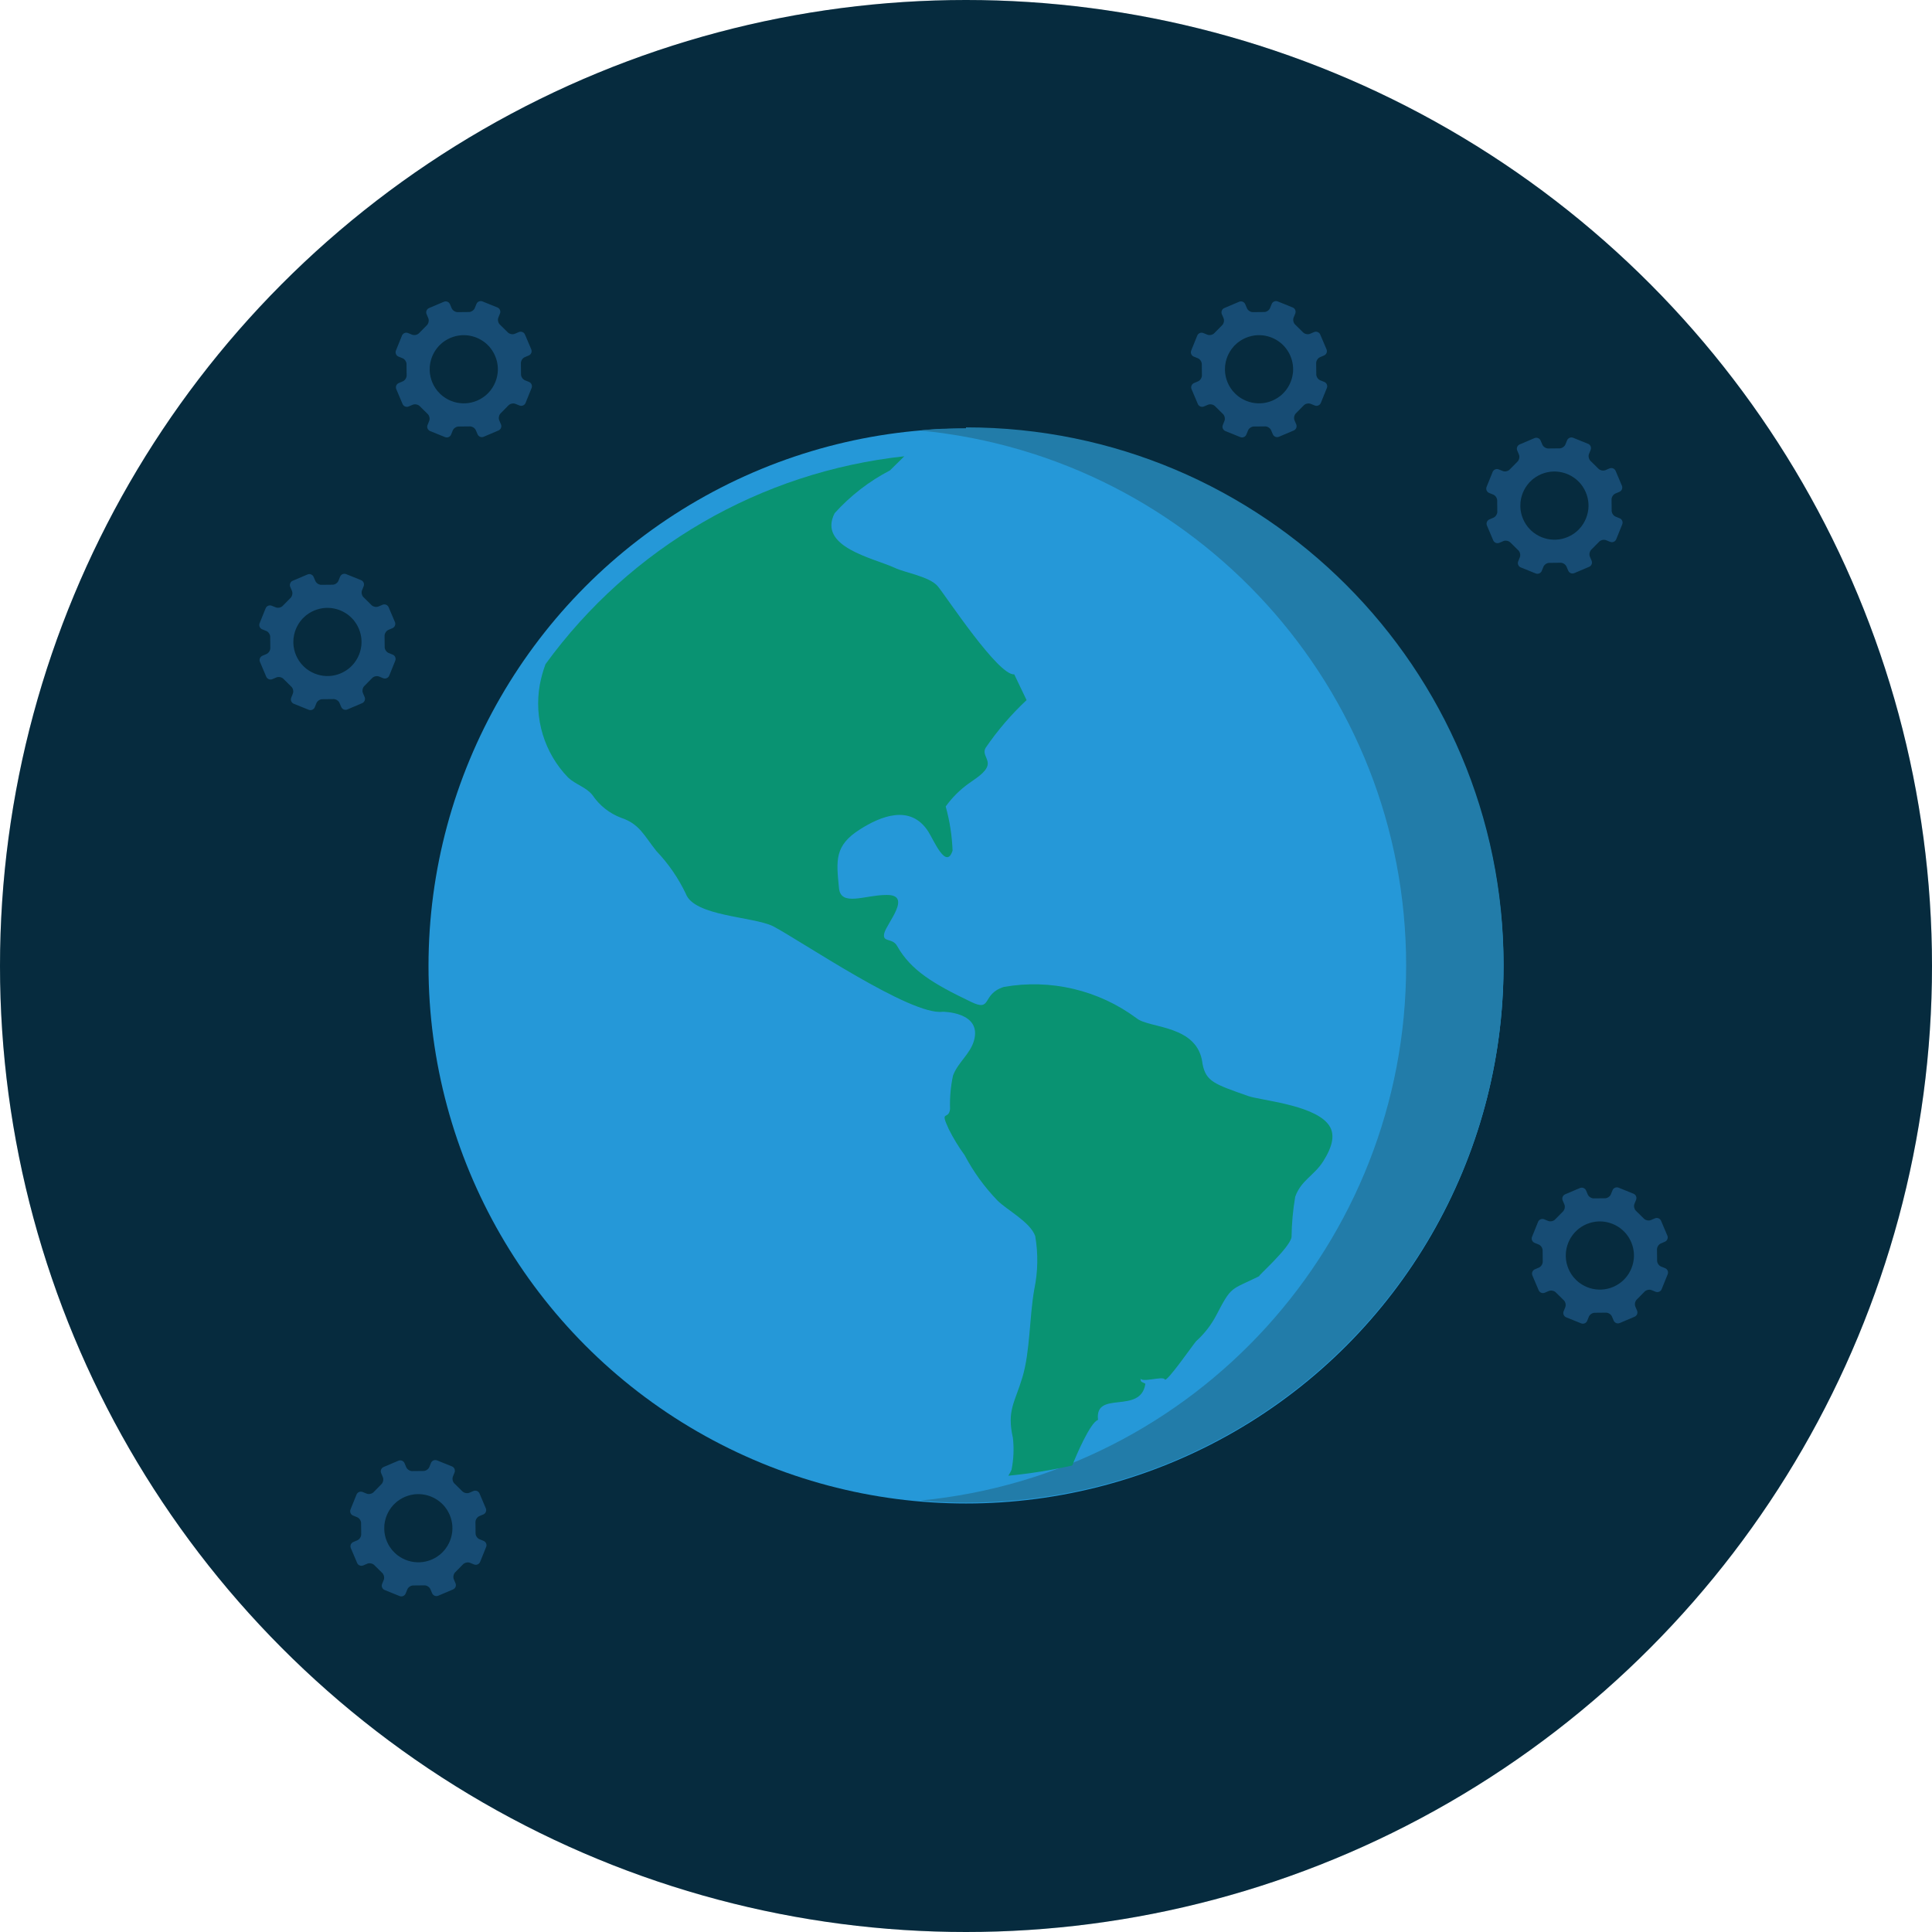 <?xml version="1.0" encoding="UTF-8"?>
<svg width="1000px" height="1000px" viewBox="0 0 1000 1000" version="1.1" xmlns="http://www.w3.org/2000/svg" xmlns:xlink="http://www.w3.org/1999/xlink">
    <!-- Generator: Sketch 64 (93537) - https://sketch.com -->
    <title>email-icon</title>
    <desc>Created with Sketch.</desc>
    <g id="Page-1" stroke="none" stroke-width="1" fill="none" fill-rule="evenodd">
        <g id="Artboard-2" transform="translate(-1414, -83)" fill-rule="nonzero">
            <g id="email-icon" transform="translate(1414, 83)">
                <g id="Group-2">
                    <g id="earth">
                        <circle id="back" fill="#073349" cx="500" cy="500" r="500"></circle>
                        <g id="earth-3" transform="translate(221.756, 220.779)">
                            <circle id="Oval" fill="#2CB4FF" cx="278.244" cy="279.221" r="278.205"></circle>
                            <path d="M278.244,1.016 C270.114,1.016 262.219,1.016 254.678,2.076 C397.269,15.889 506.059,135.727 506.059,278.985 C506.059,422.244 397.269,542.081 254.678,555.894 C262.572,556.601 270.585,556.954 278.244,556.954 C431.925,556.954 556.508,432.371 556.508,278.691 C556.508,125.01 431.925,0.427 278.244,0.427 L278.244,1.016 Z" id="Shape" fill="#2892C7"></path>
                            <path d="M303.225,128.276 C294.859,128.983 267.875,87.741 263.633,82.674 C259.391,77.608 246.429,75.604 241.362,73.13 C230.404,68.063 201.299,62.407 210.254,44.85 C218.397,35.812 228.095,28.309 238.888,22.697 L246.311,15.391 C172.004,23.446 104.557,62.519 60.606,122.973 C59.324,126.418 58.339,129.966 57.66,133.579 C54.522,151.021 59.959,168.908 72.271,181.655 C76.16,185.307 81.58,186.604 84.879,190.728 C88.482,196.104 93.672,200.223 99.726,202.511 C109.271,205.693 111.51,211.584 117.991,219.715 C124.187,226.213 129.317,233.65 133.191,241.75 C137.433,253.533 167.834,253.533 178.321,258.6 C192.933,266.259 249.846,305.144 266.225,302.905 C266.225,302.905 286.61,302.905 282.368,317.87 C280.365,324.822 274.12,329.064 271.528,335.899 C270.306,341.588 269.792,347.405 269.996,353.22 C269.289,359.348 264.458,353.22 269.289,363.59 C271.653,368.33 274.412,372.863 277.537,377.14 C282.087,385.766 287.84,393.701 294.623,400.707 C299.808,405.774 311.355,411.666 314.066,418.971 C315.649,428.11 315.489,437.465 313.594,446.544 C311.002,461.156 311.473,478.595 307.467,492.028 C303.461,505.461 299.336,509.114 302.518,523.49 C303.143,528.992 302.905,534.558 301.811,539.986 C301.356,541.056 300.804,542.082 300.161,543.05 C311.299,541.978 322.357,540.207 333.272,537.748 L333.272,537.748 C334.922,533.27 342.699,515.124 346.588,514.181 C344.702,498.391 368.623,511.706 371.097,495.445 C368.387,494.031 368.858,494.738 368.505,492.382 C368.505,495.328 380.288,491.203 381.113,493.207 C381.938,495.21 395.842,475.06 397.374,473.41 C401.651,469.556 405.203,464.967 407.861,459.86 C415.874,444.423 415.167,447.134 430.132,439.71 C428.011,440.771 445.686,425.452 446.746,419.561 C446.831,412.57 447.461,405.597 448.632,398.704 C451.577,390.22 458.53,387.628 463.125,380.322 C467.721,373.016 470.077,365.946 465.246,360.526 C456.762,350.864 430.485,348.743 424.24,346.504 C406.918,340.376 402.441,339.08 400.673,329.889 C398.434,309.504 373.1,311.625 366.619,306.322 C346.901,291.654 322.004,285.77 297.805,290.061 C286.021,293.832 292.031,303.259 280.719,297.721 C261.276,288.412 249.728,281.46 242.658,268.969 C240.184,264.374 234.764,267.32 235.942,262.253 C237.12,257.186 250.907,242.103 236.885,242.457 C226.044,242.457 213.318,248.702 212.493,238.804 C211.079,224.546 210.136,216.887 223.334,208.521 C234.057,201.686 249.493,195.323 258.684,209.581 C261.394,213.705 267.993,229.849 271.292,219.479 C271.006,211.786 269.82,204.154 267.757,196.737 L267.757,196.737 C267.757,196.03 267.757,195.441 267.757,194.852 L267.757,196.619 C271.025,192.083 275.004,188.104 279.54,184.836 C283.311,182.126 288.26,179.18 289.321,175.645 C290.381,172.11 286.493,169.753 288.378,166.336 C294.524,157.339 301.637,149.041 309.588,141.591" id="Shape" fill="#0BAD86"></path>
                        </g>
                        <g id="stars" transform="translate(134.199, 155.844)" fill="#1B5A89">
                            <path d="M139.502,28.146 C140.723,27.628 141.298,26.204 140.78,24.983 L137.524,17.312 C137.005,16.091 135.583,15.516 134.361,16.035 L132.276,16.92 C131.054,17.439 129.347,17.04 128.481,16.034 L124.704,12.311 C123.681,11.467 123.249,9.77 123.747,8.54 L124.596,6.436 C125.093,5.206 124.494,3.793 123.264,3.296 L115.538,0.175 C114.309,-0.322 112.896,0.278 112.399,1.507 L111.549,3.61 C111.052,4.839 109.563,5.761 108.241,5.656 L102.937,5.711 C101.616,5.833 100.111,4.934 99.592,3.712 L98.707,1.627 C98.188,0.406 96.765,-0.169 95.544,0.348 L87.874,3.604 C86.653,4.123 86.078,5.546 86.596,6.768 L87.482,8.855 C88,10.076 87.602,11.784 86.596,12.649 L82.874,16.426 C82.031,17.45 80.333,17.882 79.104,17.385 L77.001,16.535 C75.77,16.038 74.357,16.638 73.861,17.868 L70.74,25.593 C70.243,26.824 70.843,28.237 72.073,28.733 L74.176,29.583 C75.406,30.08 76.327,31.569 76.222,32.892 L76.276,38.196 C76.398,39.517 75.499,41.022 74.277,41.54 L72.193,42.427 C70.971,42.946 70.396,44.369 70.915,45.59 L74.17,53.261 C74.689,54.482 76.112,55.057 77.333,54.539 L79.42,53.653 C80.641,53.134 82.348,53.534 83.214,54.539 L86.991,58.263 C88.015,59.107 88.447,60.804 87.949,62.033 L87.099,64.137 C86.602,65.366 87.201,66.78 88.431,67.277 L96.157,70.399 C97.387,70.896 98.799,70.296 99.296,69.066 L100.146,66.963 C100.643,65.734 102.132,64.812 103.455,64.917 L108.756,64.862 C110.077,64.74 111.583,65.639 112.101,66.86 L112.986,68.946 C113.506,70.169 114.929,70.743 116.15,70.225 L123.82,66.967 C125.041,66.449 125.616,65.026 125.097,63.804 L124.213,61.72 C123.694,60.497 124.093,58.79 125.098,57.925 L128.822,54.147 C129.666,53.123 131.362,52.692 132.592,53.189 L134.694,54.039 C135.924,54.536 137.337,53.936 137.834,52.706 L140.955,44.979 C141.452,43.75 140.852,42.336 139.623,41.84 L137.52,40.99 C136.29,40.494 135.369,39.005 135.473,37.683 L135.419,32.377 C135.298,31.056 136.197,29.55 137.418,29.032 L139.502,28.146 Z M123.488,35.38 C123.483,35.655 123.48,35.882 123.479,35.881 C123.478,35.88 123.452,36.343 123.421,36.91 C123.421,36.91 123.421,36.91 123.358,37.418 C123.357,37.425 123.356,37.432 123.356,37.437 C123.293,37.946 123.207,38.45 123.101,38.949 C123.1,38.951 123.1,38.952 123.1,38.954 C122.671,40.962 121.895,42.883 120.809,44.625 C120.806,44.629 120.804,44.631 120.803,44.635 C120.534,45.066 120.246,45.486 119.94,45.893 C119.934,45.902 119.927,45.909 119.922,45.916 C119.614,46.324 119.614,46.324 119.614,46.324 C119.247,46.752 118.792,47.267 118.603,47.469 C118.415,47.671 117.893,48.18 117.892,48.18 C117.892,48.18 117.578,48.459 117.195,48.801 C117.195,48.801 117.195,48.801 116.827,49.093 C116.783,49.128 116.741,49.165 116.695,49.2 C116.342,49.475 115.974,49.736 115.598,49.986 C115.531,50.029 115.464,50.071 115.398,50.116 C115.018,50.358 114.63,50.591 114.227,50.808 C114.167,50.84 114.106,50.87 114.044,50.903 C113.621,51.125 113.188,51.335 112.739,51.526 L112.738,51.526 C112.292,51.716 111.841,51.88 111.387,52.031 C111.321,52.053 111.253,52.077 111.187,52.099 C110.755,52.238 110.32,52.356 109.884,52.457 C109.802,52.478 109.72,52.496 109.639,52.514 C109.201,52.611 108.763,52.692 108.326,52.755 C108.261,52.763 108.198,52.77 108.135,52.779 C107.675,52.839 107.215,52.885 106.756,52.909 C106.248,52.934 105.744,52.936 105.242,52.919 C104.735,52.9 104.231,52.86 103.731,52.799 C103.711,52.796 103.692,52.794 103.673,52.792 C103.175,52.73 102.682,52.647 102.195,52.544 C102.18,52.54 102.168,52.536 102.154,52.534 C100.158,52.106 98.248,51.333 96.516,50.256 C96.505,50.249 96.495,50.242 96.485,50.236 C96.061,49.972 95.645,49.686 95.242,49.383 C95.23,49.374 95.218,49.366 95.206,49.356 C94.8,49.05 94.8,49.05 94.8,49.05 C94.375,48.684 93.861,48.231 93.66,48.044 C93.458,47.856 92.671,47.019 92.331,46.638 C92.331,46.638 92.331,46.638 92.041,46.272 C92.003,46.226 91.965,46.18 91.928,46.132 C91.654,45.781 91.394,45.416 91.145,45.04 C91.1,44.972 91.056,44.904 91.012,44.835 C90.77,44.458 90.538,44.07 90.322,43.669 C90.289,43.608 90.259,43.545 90.226,43.484 C90.004,43.06 89.793,42.627 89.603,42.179 C89.413,41.731 89.249,41.279 89.097,40.826 C89.076,40.759 89.052,40.694 89.03,40.627 C88.892,40.194 88.773,39.758 88.671,39.32 C88.652,39.241 88.634,39.162 88.616,39.082 C88.518,38.642 88.437,38.202 88.374,37.761 C88.365,37.701 88.359,37.642 88.351,37.583 C88.291,37.12 88.291,37.12 88.291,37.12 C88.251,36.61 88.214,35.966 88.207,35.689 C88.2,35.412 88.238,34.227 88.27,33.667 C88.27,33.667 88.27,33.667 88.331,33.162 C88.333,33.147 88.334,33.133 88.337,33.118 C88.399,32.617 88.482,32.121 88.587,31.629 C88.589,31.618 88.592,31.608 88.595,31.597 C89.023,29.598 89.795,27.687 90.874,25.953 C90.88,25.942 90.886,25.934 90.892,25.924 C91.157,25.498 91.442,25.084 91.743,24.681 C91.753,24.668 91.763,24.655 91.773,24.643 C92.078,24.237 92.402,23.844 92.743,23.465 C93.078,23.093 93.078,23.093 93.078,23.093 C93.473,22.704 94.111,22.108 94.493,21.767 C94.493,21.767 94.493,21.767 94.86,21.476 C94.906,21.44 94.949,21.402 94.996,21.367 C95.349,21.091 95.717,20.83 96.094,20.58 C96.159,20.538 96.224,20.495 96.289,20.453 C96.671,20.208 97.061,19.975 97.466,19.757 C97.524,19.727 97.58,19.699 97.637,19.669 C98.063,19.445 98.5,19.234 98.95,19.042 C99.402,18.85 99.858,18.683 100.316,18.532 C100.375,18.513 100.434,18.491 100.493,18.472 C100.933,18.331 101.375,18.211 101.819,18.107 C101.891,18.09 101.962,18.073 102.034,18.058 C102.48,17.959 102.929,17.875 103.377,17.812 C103.427,17.804 103.478,17.799 103.528,17.793 C103.997,17.73 103.997,17.73 103.997,17.73 C104.513,17.691 104.936,17.659 104.936,17.659 C104.936,17.659 105.162,17.653 105.439,17.646 C105.717,17.638 106.444,17.65 106.443,17.65 C106.443,17.65 106.906,17.677 107.472,17.709 C107.472,17.709 107.472,17.709 107.982,17.772 C107.987,17.772 107.992,17.772 107.997,17.773 C111.064,18.153 113.989,19.335 116.459,21.193 C116.463,21.196 116.467,21.198 116.471,21.201 C116.881,21.51 116.881,21.51 116.881,21.51 C117.311,21.88 117.663,22.183 117.663,22.183 C117.663,22.183 117.829,22.337 118.03,22.525 C118.231,22.714 118.742,23.236 118.741,23.237 C118.741,23.237 119.024,23.555 119.37,23.942 C119.37,23.942 119.37,23.942 119.665,24.314 C119.693,24.352 119.725,24.389 119.755,24.427 C120.035,24.785 120.3,25.159 120.554,25.543 C120.592,25.602 120.631,25.66 120.669,25.72 C120.917,26.106 121.153,26.503 121.373,26.912 C121.401,26.963 121.426,27.015 121.452,27.066 C121.679,27.496 121.892,27.936 122.084,28.39 C122.278,28.845 122.445,29.303 122.597,29.765 C122.615,29.82 122.636,29.874 122.653,29.929 C122.794,30.373 122.915,30.817 123.021,31.264 C123.037,31.332 123.052,31.402 123.068,31.47 C123.168,31.92 123.252,32.37 123.316,32.821 C123.322,32.869 123.327,32.917 123.333,32.964 C123.396,33.435 123.396,33.435 123.396,33.435 C123.435,33.953 123.467,34.376 123.468,34.376 C123.471,34.372 123.493,35.104 123.488,35.38 Z" id="Shape"></path>
                            <path d="M704.021,98.72 C705.242,98.201 705.817,96.778 705.3,95.556 L702.043,87.886 C701.525,86.664 700.102,86.089 698.88,86.608 L696.795,87.493 C695.574,88.012 693.866,87.613 693,86.607 L689.224,82.884 C688.2,82.04 687.769,80.344 688.266,79.113 L689.116,77.01 C689.613,75.78 689.013,74.366 687.784,73.87 L680.058,70.748 C678.829,70.251 677.415,70.851 676.918,72.081 L676.068,74.183 C675.571,75.413 674.082,76.334 672.761,76.23 L667.456,76.285 C666.135,76.406 664.63,75.507 664.112,74.285 L663.226,72.2 C662.708,70.979 661.285,70.404 660.063,70.922 L652.394,74.178 C651.173,74.696 650.598,76.12 651.115,77.341 L652.001,79.428 C652.52,80.649 652.121,82.357 651.115,83.223 L647.394,87 C646.55,88.023 644.853,88.455 643.624,87.958 L641.52,87.108 C640.29,86.611 638.877,87.211 638.38,88.441 L635.259,96.167 C634.762,97.397 635.362,98.811 636.592,99.307 L638.696,100.157 C639.926,100.654 640.846,102.142 640.742,103.465 L640.796,108.769 C640.917,110.09 640.018,111.595 638.797,112.113 L636.712,113 C635.491,113.519 634.916,114.942 635.435,116.164 L638.69,123.834 C639.209,125.056 640.632,125.631 641.853,125.112 L643.94,124.227 C645.161,123.707 646.868,124.107 647.734,125.112 L651.511,128.837 C652.535,129.68 652.966,131.377 652.469,132.607 L651.619,134.71 C651.122,135.94 651.721,137.353 652.951,137.85 L660.676,140.972 C661.906,141.469 663.319,140.869 663.816,139.64 L664.666,137.537 C665.163,136.307 666.652,135.386 667.974,135.49 L673.276,135.436 C674.597,135.313 676.102,136.212 676.621,137.434 L677.506,139.52 C678.025,140.742 679.448,141.316 680.67,140.798 L688.339,137.541 C689.561,137.022 690.136,135.6 689.617,134.377 L688.733,132.293 C688.213,131.071 688.613,129.364 689.618,128.498 L693.342,124.72 C694.185,123.697 695.882,123.265 697.111,123.763 L699.214,124.612 C700.443,125.109 701.857,124.509 702.354,123.279 L705.475,115.553 C705.972,114.323 705.372,112.909 704.143,112.413 L702.04,111.563 C700.81,111.067 699.888,109.578 699.993,108.256 L699.939,102.95 C699.818,101.629 700.717,100.124 701.938,99.605 L704.021,98.72 Z M688.007,105.953 C688.003,106.229 687.999,106.455 687.999,106.454 C687.998,106.454 687.972,106.917 687.94,107.483 C687.94,107.483 687.94,107.483 687.877,107.992 C687.877,107.998 687.876,108.005 687.875,108.01 C687.812,108.519 687.726,109.024 687.621,109.523 C687.619,109.524 687.619,109.526 687.619,109.527 C687.19,111.535 686.415,113.456 685.328,115.198 C685.326,115.202 685.324,115.205 685.322,115.208 C685.054,115.64 684.765,116.059 684.459,116.466 C684.453,116.475 684.447,116.482 684.442,116.489 C684.134,116.898 684.134,116.898 684.134,116.898 C683.766,117.326 683.312,117.84 683.123,118.042 C682.934,118.244 682.412,118.754 682.412,118.753 C682.412,118.753 682.097,119.033 681.714,119.374 C681.714,119.374 681.714,119.374 681.347,119.666 C681.302,119.701 681.26,119.738 681.215,119.773 C680.862,120.049 680.494,120.31 680.118,120.559 C680.051,120.603 679.984,120.645 679.918,120.689 C679.538,120.932 679.15,121.165 678.747,121.381 C678.687,121.413 678.625,121.444 678.564,121.476 C678.141,121.698 677.708,121.909 677.259,122.1 L677.258,122.1 C676.811,122.29 676.36,122.454 675.907,122.605 C675.84,122.626 675.772,122.65 675.706,122.673 C675.275,122.811 674.84,122.929 674.403,123.031 C674.322,123.051 674.24,123.069 674.159,123.088 C673.721,123.184 673.283,123.266 672.845,123.329 C672.781,123.336 672.718,123.343 672.654,123.352 C672.194,123.412 671.734,123.459 671.275,123.482 C670.768,123.508 670.264,123.509 669.761,123.492 C669.254,123.474 668.751,123.433 668.251,123.372 C668.231,123.369 668.211,123.368 668.192,123.366 C667.695,123.303 667.202,123.221 666.715,123.117 C666.7,123.113 666.687,123.11 666.673,123.108 C664.677,122.679 662.768,121.906 661.036,120.83 C661.025,120.822 661.014,120.816 661.004,120.81 C660.58,120.545 660.165,120.26 659.762,119.956 C659.749,119.947 659.737,119.939 659.725,119.93 C659.319,119.623 659.319,119.623 659.319,119.623 C658.894,119.257 658.381,118.805 658.179,118.617 C657.977,118.429 657.19,117.593 656.851,117.212 C656.851,117.212 656.851,117.212 656.56,116.846 C656.523,116.799 656.484,116.753 656.447,116.705 C656.174,116.354 655.913,115.989 655.665,115.614 C655.62,115.545 655.576,115.478 655.532,115.409 C655.289,115.032 655.058,114.643 654.842,114.243 C654.808,114.181 654.778,114.118 654.746,114.057 C654.524,113.633 654.313,113.2 654.123,112.752 C653.933,112.304 653.769,111.852 653.617,111.399 C653.596,111.332 653.571,111.267 653.55,111.201 C653.412,110.767 653.292,110.331 653.19,109.893 C653.172,109.814 653.153,109.735 653.136,109.656 C653.038,109.216 652.957,108.776 652.893,108.334 C652.885,108.274 652.878,108.215 652.871,108.156 C652.81,107.693 652.81,107.693 652.81,107.693 C652.771,107.184 652.733,106.539 652.727,106.263 C652.719,105.985 652.758,104.8 652.79,104.24 C652.79,104.24 652.79,104.24 652.851,103.735 C652.852,103.72 652.854,103.706 652.857,103.691 C652.919,103.191 653.002,102.694 653.107,102.203 C653.109,102.192 653.111,102.181 653.114,102.17 C653.542,100.172 654.314,98.26 655.393,96.526 C655.399,96.515 655.405,96.507 655.411,96.497 C655.677,96.072 655.961,95.657 656.263,95.255 C656.273,95.241 656.282,95.229 656.293,95.216 C656.597,94.811 656.921,94.417 657.262,94.038 C657.598,93.666 657.598,93.666 657.598,93.666 C657.993,93.278 658.63,92.681 659.013,92.341 C659.013,92.341 659.013,92.341 659.379,92.049 C659.425,92.013 659.469,91.975 659.515,91.941 C659.869,91.665 660.236,91.403 660.614,91.154 C660.679,91.111 660.744,91.069 660.809,91.027 C661.19,90.781 661.581,90.548 661.985,90.331 C662.043,90.3 662.1,90.272 662.157,90.242 C662.583,90.019 663.019,89.807 663.47,89.615 C663.921,89.423 664.378,89.257 664.836,89.105 C664.895,89.086 664.954,89.065 665.013,89.045 C665.453,88.905 665.895,88.784 666.338,88.68 C666.411,88.664 666.482,88.647 666.553,88.631 C667,88.532 667.448,88.448 667.896,88.385 C667.947,88.377 667.998,88.372 668.047,88.366 C668.517,88.304 668.517,88.304 668.517,88.304 C669.033,88.264 669.455,88.233 669.455,88.233 C669.455,88.233 669.682,88.227 669.959,88.219 C670.236,88.212 670.963,88.223 670.962,88.223 C670.962,88.223 671.425,88.25 671.992,88.283 C671.992,88.283 671.992,88.283 672.501,88.345 C672.507,88.346 672.512,88.346 672.517,88.346 C675.584,88.727 678.508,89.908 680.978,91.766 C680.983,91.769 680.987,91.771 680.99,91.774 C681.401,92.083 681.401,92.083 681.401,92.083 C681.83,92.453 682.182,92.756 682.183,92.756 C682.183,92.756 682.349,92.91 682.55,93.099 C682.751,93.287 683.261,93.809 683.261,93.81 C683.261,93.81 683.544,94.128 683.889,94.516 C683.889,94.516 683.889,94.516 684.184,94.888 C684.213,94.925 684.245,94.962 684.274,95 C684.555,95.359 684.819,95.732 685.074,96.116 C685.112,96.175 685.151,96.234 685.188,96.294 C685.437,96.68 685.673,97.076 685.892,97.486 C685.921,97.536 685.946,97.589 685.972,97.64 C686.199,98.069 686.412,98.509 686.604,98.963 C686.798,99.418 686.965,99.877 687.116,100.338 C687.135,100.393 687.156,100.447 687.173,100.502 C687.314,100.946 687.435,101.391 687.541,101.837 C687.556,101.905 687.572,101.975 687.587,102.044 C687.688,102.493 687.772,102.943 687.835,103.395 C687.842,103.442 687.847,103.49 687.853,103.538 C687.916,104.009 687.916,104.009 687.916,104.009 C687.955,104.526 687.987,104.949 687.988,104.949 C687.99,104.946 688.013,105.677 688.007,105.953 Z" id="Shape"></path>
                            <path d="M68.937,169.293 C70.158,168.774 70.733,167.351 70.215,166.13 L66.959,158.459 C66.44,157.238 65.018,156.663 63.796,157.181 L61.711,158.067 C60.489,158.585 58.782,158.186 57.916,157.18 L54.139,153.457 C53.116,152.614 52.684,150.917 53.182,149.687 L54.032,147.583 C54.528,146.353 53.929,144.939 52.699,144.443 L44.973,141.321 C43.744,140.824 42.331,141.424 41.834,142.654 L40.984,144.757 C40.487,145.986 38.998,146.908 37.676,146.803 L32.372,146.858 C31.051,146.979 29.546,146.08 29.027,144.859 L28.142,142.774 C27.623,141.552 26.2,140.977 24.979,141.495 L17.309,144.751 C16.088,145.27 15.513,146.693 16.031,147.914 L16.917,150.001 C17.436,151.223 17.037,152.931 16.031,153.796 L12.309,157.573 C11.466,158.597 9.768,159.028 8.539,158.531 L6.436,157.681 C5.205,157.184 3.792,157.784 3.296,159.015 L0.175,166.74 C-0.322,167.97 0.278,169.384 1.508,169.88 L3.611,170.73 C4.841,171.227 5.762,172.715 5.657,174.038 L5.711,179.342 C5.833,180.663 4.934,182.169 3.712,182.687 L1.628,183.574 C0.406,184.092 -0.169,185.516 0.35,186.737 L3.605,194.408 C4.124,195.629 5.547,196.204 6.769,195.685 L8.855,194.8 C10.076,194.281 11.783,194.68 12.649,195.685 L16.426,199.41 C17.45,200.254 17.882,201.95 17.384,203.18 L16.534,205.284 C16.037,206.513 16.636,207.927 17.866,208.424 L25.592,211.545 C26.822,212.042 28.234,211.442 28.731,210.213 L29.581,208.11 C30.078,206.881 31.567,205.959 32.89,206.064 L38.191,206.009 C39.512,205.887 41.018,206.786 41.536,208.007 L42.421,210.093 C42.941,211.315 44.364,211.889 45.585,211.372 L53.255,208.114 C54.476,207.595 55.051,206.173 54.532,204.951 L53.648,202.866 C53.129,201.644 53.528,199.937 54.533,199.072 L58.257,195.294 C59.101,194.27 60.797,193.838 62.027,194.336 L64.129,195.185 C65.359,195.682 66.772,195.082 67.269,193.853 L70.39,186.126 C70.887,184.896 70.287,183.483 69.058,182.987 L66.955,182.137 C65.725,181.641 64.804,180.151 64.908,178.829 L64.855,173.524 C64.733,172.202 65.632,170.697 66.853,170.178 L68.937,169.293 Z M52.923,176.526 C52.918,176.802 52.915,177.028 52.914,177.028 C52.913,177.027 52.887,177.49 52.856,178.056 C52.856,178.056 52.856,178.056 52.793,178.565 C52.792,178.572 52.791,178.578 52.791,178.584 C52.728,179.092 52.642,179.597 52.536,180.096 C52.535,180.098 52.535,180.099 52.535,180.1 C52.106,182.108 51.33,184.03 50.244,185.771 C50.241,185.776 50.239,185.778 50.238,185.782 C49.969,186.213 49.681,186.632 49.375,187.04 C49.369,187.049 49.362,187.055 49.357,187.063 C49.049,187.471 49.049,187.471 49.049,187.471 C48.682,187.899 48.227,188.414 48.038,188.616 C47.85,188.818 47.328,189.327 47.327,189.326 C47.327,189.326 47.013,189.606 46.63,189.948 C46.63,189.948 46.63,189.948 46.262,190.24 C46.218,190.274 46.176,190.311 46.13,190.346 C45.777,190.622 45.409,190.883 45.033,191.132 C44.966,191.176 44.899,191.218 44.833,191.263 C44.453,191.505 44.065,191.738 43.662,191.955 C43.602,191.987 43.541,192.017 43.479,192.049 C43.056,192.271 42.623,192.482 42.174,192.673 L42.173,192.673 C41.727,192.863 41.276,193.027 40.822,193.178 C40.756,193.199 40.688,193.224 40.622,193.246 C40.19,193.384 39.755,193.503 39.319,193.604 C39.237,193.625 39.155,193.642 39.074,193.661 C38.636,193.758 38.198,193.839 37.761,193.902 C37.696,193.909 37.633,193.917 37.57,193.926 C37.11,193.986 36.65,194.032 36.191,194.056 C35.683,194.081 35.179,194.082 34.677,194.065 C34.17,194.047 33.666,194.006 33.166,193.946 C33.146,193.943 33.127,193.941 33.108,193.939 C32.61,193.877 32.117,193.794 31.63,193.69 C31.615,193.687 31.603,193.683 31.589,193.681 C29.593,193.253 27.683,192.48 25.951,191.403 C25.94,191.396 25.93,191.389 25.92,191.383 C25.496,191.118 25.08,190.833 24.677,190.53 C24.665,190.521 24.653,190.513 24.641,190.503 C24.235,190.197 24.235,190.197 24.235,190.197 C23.81,189.831 23.296,189.378 23.095,189.19 C22.893,189.002 22.106,188.166 21.766,187.785 C21.766,187.785 21.766,187.785 21.476,187.419 C21.438,187.372 21.4,187.327 21.363,187.279 C21.089,186.927 20.829,186.563 20.58,186.187 C20.535,186.118 20.492,186.051 20.447,185.982 C20.205,185.605 19.973,185.217 19.757,184.816 C19.724,184.754 19.694,184.692 19.661,184.63 C19.439,184.206 19.228,183.774 19.038,183.326 C18.848,182.878 18.684,182.426 18.533,181.972 C18.511,181.906 18.487,181.841 18.465,181.774 C18.327,181.341 18.208,180.904 18.106,180.467 C18.087,180.387 18.069,180.308 18.051,180.229 C17.953,179.789 17.872,179.349 17.809,178.908 C17.8,178.848 17.794,178.789 17.786,178.729 C17.726,178.266 17.726,178.266 17.726,178.266 C17.687,177.757 17.649,177.113 17.642,176.836 C17.635,176.559 17.673,175.373 17.705,174.813 C17.705,174.813 17.705,174.813 17.766,174.308 C17.768,174.294 17.769,174.279 17.772,174.265 C17.834,173.764 17.917,173.268 18.022,172.776 C18.024,172.765 18.027,172.755 18.03,172.743 C18.458,170.745 19.23,168.833 20.309,167.099 C20.315,167.089 20.321,167.081 20.327,167.07 C20.592,166.645 20.877,166.23 21.179,165.828 C21.188,165.815 21.198,165.802 21.208,165.789 C21.513,165.384 21.837,164.991 22.178,164.611 C22.513,164.239 22.513,164.239 22.513,164.239 C22.908,163.851 23.546,163.254 23.928,162.914 C23.928,162.914 23.928,162.914 24.295,162.623 C24.341,162.586 24.384,162.549 24.431,162.514 C24.784,162.238 25.152,161.976 25.529,161.727 C25.594,161.684 25.659,161.642 25.724,161.6 C26.106,161.354 26.496,161.121 26.901,160.904 C26.959,160.874 27.016,160.846 27.072,160.815 C27.498,160.592 27.935,160.38 28.385,160.189 C28.837,159.997 29.293,159.83 29.751,159.679 C29.81,159.659 29.869,159.638 29.928,159.619 C30.368,159.478 30.81,159.358 31.254,159.253 C31.326,159.237 31.397,159.22 31.469,159.204 C31.916,159.105 32.364,159.022 32.812,158.958 C32.862,158.951 32.913,158.946 32.963,158.94 C33.432,158.877 33.432,158.877 33.432,158.877 C33.948,158.838 34.371,158.806 34.371,158.806 C34.371,158.806 34.597,158.8 34.874,158.793 C35.152,158.785 35.879,158.796 35.878,158.796 C35.878,158.796 36.341,158.824 36.907,158.856 C36.907,158.856 36.907,158.856 37.417,158.918 C37.422,158.919 37.427,158.919 37.432,158.92 C40.499,159.3 43.424,160.482 45.894,162.339 C45.898,162.342 45.902,162.345 45.906,162.348 C46.316,162.657 46.316,162.657 46.316,162.657 C46.746,163.026 47.098,163.33 47.099,163.33 C47.099,163.33 47.264,163.484 47.465,163.672 C47.666,163.861 48.177,164.383 48.176,164.384 C48.176,164.384 48.459,164.702 48.805,165.089 C48.805,165.089 48.805,165.089 49.1,165.461 C49.128,165.499 49.16,165.536 49.19,165.574 C49.47,165.932 49.735,166.306 49.989,166.689 C50.027,166.749 50.066,166.807 50.104,166.867 C50.352,167.253 50.588,167.649 50.808,168.059 C50.836,168.109 50.861,168.162 50.887,168.213 C51.114,168.643 51.327,169.083 51.519,169.537 C51.713,169.992 51.88,170.45 52.032,170.912 C52.05,170.966 52.071,171.02 52.088,171.076 C52.229,171.519 52.351,171.964 52.456,172.411 C52.472,172.479 52.487,172.548 52.503,172.617 C52.603,173.067 52.687,173.516 52.751,173.968 C52.757,174.015 52.762,174.064 52.768,174.111 C52.831,174.582 52.831,174.582 52.831,174.582 C52.87,175.1 52.902,175.523 52.903,175.523 C52.906,175.519 52.928,176.25 52.923,176.526 Z" id="Shape"></path>
                            <path d="M551.13,28.146 C552.352,27.628 552.927,26.204 552.409,24.983 L549.152,17.312 C548.634,16.091 547.212,15.516 545.989,16.035 L543.905,16.92 C542.683,17.439 540.976,17.04 540.11,16.034 L536.333,12.311 C535.31,11.467 534.878,9.77 535.376,8.54 L536.225,6.436 C536.722,5.206 536.122,3.793 534.893,3.296 L527.167,0.175 C525.938,-0.322 524.524,0.278 524.028,1.507 L523.178,3.61 C522.681,4.839 521.192,5.761 519.87,5.656 L514.566,5.711 C513.245,5.833 511.74,4.934 511.221,3.712 L510.336,1.627 C509.817,0.406 508.394,-0.169 507.173,0.348 L499.503,3.604 C498.282,4.123 497.707,5.546 498.225,6.768 L499.111,8.855 C499.629,10.076 499.231,11.784 498.225,12.649 L494.503,16.426 C493.659,17.45 491.962,17.882 490.733,17.385 L488.629,16.535 C487.399,16.038 485.986,16.638 485.49,17.868 L482.369,25.593 C481.872,26.824 482.471,28.237 483.702,28.733 L485.805,29.583 C487.035,30.08 487.956,31.569 487.851,32.892 L487.905,38.196 C488.026,39.517 487.128,41.022 485.906,41.54 L483.821,42.427 C482.6,42.946 482.025,44.369 482.544,45.59 L485.799,53.261 C486.318,54.482 487.741,55.057 488.962,54.539 L491.049,53.653 C492.27,53.134 493.977,53.534 494.843,54.539 L498.62,58.263 C499.644,59.107 500.076,60.804 499.578,62.033 L498.728,64.137 C498.231,65.366 498.83,66.78 500.06,67.277 L507.785,70.399 C509.016,70.896 510.428,70.296 510.925,69.066 L511.775,66.963 C512.272,65.734 513.761,64.812 515.084,64.917 L520.385,64.862 C521.706,64.74 523.211,65.639 523.73,66.86 L524.615,68.946 C525.135,70.169 526.558,70.743 527.779,70.225 L535.449,66.967 C536.67,66.449 537.245,65.026 536.726,63.804 L535.842,61.72 C535.322,60.497 535.722,58.79 536.727,57.925 L540.451,54.147 C541.295,53.123 542.991,52.692 544.221,53.189 L546.323,54.039 C547.552,54.536 548.966,53.936 549.463,52.706 L552.584,44.979 C553.081,43.75 552.481,42.336 551.252,41.84 L549.149,40.99 C547.919,40.494 546.998,39.005 547.102,37.683 L547.048,32.377 C546.927,31.056 547.826,29.55 549.047,29.032 L551.13,28.146 Z M535.117,35.38 C535.112,35.655 535.109,35.882 535.108,35.881 C535.107,35.88 535.081,36.343 535.049,36.91 C535.049,36.91 535.049,36.91 534.987,37.418 C534.986,37.425 534.985,37.432 534.984,37.437 C534.922,37.946 534.836,38.45 534.73,38.949 C534.729,38.951 534.729,38.952 534.729,38.954 C534.3,40.962 533.524,42.883 532.438,44.625 C532.435,44.629 532.433,44.631 532.432,44.635 C532.163,45.066 531.875,45.486 531.569,45.893 C531.563,45.902 531.556,45.909 531.551,45.916 C531.243,46.324 531.243,46.324 531.243,46.324 C530.876,46.752 530.421,47.267 530.232,47.469 C530.044,47.671 529.522,48.18 529.521,48.18 C529.521,48.18 529.207,48.459 528.823,48.801 C528.823,48.801 528.823,48.801 528.456,49.093 C528.412,49.128 528.369,49.165 528.324,49.2 C527.971,49.475 527.603,49.736 527.227,49.986 C527.16,50.029 527.093,50.071 527.027,50.116 C526.647,50.358 526.259,50.591 525.856,50.808 C525.796,50.84 525.735,50.87 525.673,50.903 C525.25,51.125 524.817,51.335 524.368,51.526 L524.367,51.526 C523.921,51.716 523.469,51.88 523.016,52.031 C522.95,52.053 522.881,52.077 522.816,52.099 C522.384,52.238 521.949,52.356 521.513,52.457 C521.431,52.478 521.349,52.496 521.268,52.514 C520.83,52.611 520.392,52.692 519.954,52.755 C519.89,52.763 519.827,52.77 519.764,52.779 C519.304,52.839 518.844,52.885 518.385,52.909 C517.877,52.934 517.373,52.936 516.871,52.919 C516.363,52.9 515.86,52.86 515.36,52.799 C515.34,52.796 515.321,52.794 515.301,52.792 C514.804,52.73 514.311,52.647 513.824,52.544 C513.809,52.54 513.797,52.536 513.783,52.534 C511.787,52.106 509.877,51.333 508.145,50.256 C508.134,50.249 508.124,50.242 508.113,50.236 C507.69,49.972 507.274,49.686 506.871,49.383 C506.858,49.374 506.847,49.366 506.835,49.356 C506.429,49.05 506.429,49.05 506.429,49.05 C506.004,48.684 505.49,48.231 505.288,48.044 C505.087,47.856 504.3,47.019 503.96,46.638 C503.96,46.638 503.96,46.638 503.67,46.272 C503.632,46.226 503.593,46.18 503.556,46.132 C503.283,45.781 503.023,45.416 502.774,45.04 C502.729,44.972 502.685,44.904 502.641,44.835 C502.398,44.458 502.167,44.07 501.951,43.669 C501.918,43.608 501.887,43.545 501.855,43.484 C501.633,43.06 501.422,42.627 501.232,42.179 C501.042,41.731 500.878,41.279 500.726,40.826 C500.705,40.759 500.681,40.694 500.659,40.627 C500.521,40.194 500.402,39.758 500.3,39.32 C500.281,39.241 500.263,39.162 500.245,39.082 C500.147,38.642 500.066,38.202 500.002,37.761 C499.994,37.701 499.988,37.642 499.98,37.583 C499.92,37.12 499.92,37.12 499.92,37.12 C499.88,36.61 499.843,35.966 499.836,35.689 C499.829,35.412 499.867,34.227 499.899,33.667 C499.899,33.667 499.899,33.667 499.96,33.162 C499.962,33.147 499.963,33.133 499.966,33.118 C500.028,32.617 500.111,32.121 500.216,31.629 C500.218,31.618 500.221,31.608 500.224,31.597 C500.652,29.598 501.424,27.687 502.503,25.953 C502.509,25.942 502.515,25.934 502.52,25.924 C502.786,25.498 503.071,25.084 503.372,24.681 C503.382,24.668 503.392,24.655 503.402,24.643 C503.707,24.237 504.031,23.844 504.371,23.465 C504.707,23.093 504.707,23.093 504.707,23.093 C505.102,22.704 505.74,22.108 506.122,21.767 C506.122,21.767 506.122,21.767 506.489,21.476 C506.535,21.44 506.578,21.402 506.625,21.367 C506.978,21.091 507.346,20.83 507.723,20.58 C507.788,20.538 507.853,20.495 507.918,20.453 C508.3,20.208 508.69,19.975 509.095,19.757 C509.152,19.727 509.209,19.699 509.266,19.669 C509.692,19.445 510.129,19.234 510.579,19.042 C511.031,18.85 511.487,18.683 511.945,18.532 C512.004,18.513 512.063,18.491 512.122,18.472 C512.562,18.331 513.004,18.211 513.448,18.107 C513.52,18.09 513.591,18.073 513.663,18.058 C514.109,17.959 514.558,17.875 515.006,17.812 C515.056,17.804 515.107,17.799 515.157,17.793 C515.626,17.73 515.626,17.73 515.626,17.73 C516.142,17.691 516.565,17.659 516.565,17.659 C516.565,17.659 516.791,17.653 517.068,17.646 C517.345,17.638 518.072,17.65 518.072,17.65 C518.072,17.65 518.535,17.677 519.101,17.709 C519.101,17.709 519.101,17.709 519.611,17.772 C519.616,17.772 519.621,17.772 519.626,17.773 C522.693,18.153 525.618,19.335 528.088,21.193 C528.092,21.196 528.096,21.198 528.1,21.201 C528.51,21.51 528.51,21.51 528.51,21.51 C528.94,21.88 529.292,22.183 529.292,22.183 C529.292,22.183 529.458,22.337 529.659,22.525 C529.86,22.714 530.371,23.236 530.37,23.237 C530.37,23.237 530.653,23.555 530.998,23.942 C530.998,23.942 530.998,23.942 531.293,24.314 C531.322,24.352 531.354,24.389 531.384,24.427 C531.664,24.785 531.929,25.159 532.183,25.543 C532.221,25.602 532.26,25.66 532.298,25.72 C532.546,26.106 532.782,26.503 533.002,26.912 C533.03,26.963 533.055,27.015 533.081,27.066 C533.308,27.496 533.521,27.936 533.713,28.39 C533.907,28.845 534.074,29.303 534.226,29.765 C534.244,29.82 534.265,29.874 534.282,29.929 C534.423,30.373 534.544,30.817 534.65,31.264 C534.666,31.332 534.681,31.402 534.697,31.47 C534.797,31.92 534.881,32.37 534.944,32.821 C534.951,32.869 534.956,32.917 534.962,32.964 C535.025,33.435 535.025,33.435 535.025,33.435 C535.064,33.953 535.096,34.376 535.097,34.376 C535.1,34.372 535.122,35.104 535.117,35.38 Z" id="Shape"></path>
                            <path d="M727.543,486.873 C728.764,486.354 729.339,484.931 728.821,483.71 L725.565,476.039 C725.046,474.818 723.624,474.243 722.402,474.761 L720.317,475.647 C719.096,476.165 717.388,475.766 716.522,474.761 L712.745,471.037 C711.722,470.194 711.29,468.497 711.788,467.267 L712.638,465.163 C713.135,463.933 712.535,462.519 711.305,462.023 L703.58,458.901 C702.35,458.405 700.937,459.004 700.44,460.234 L699.59,462.337 C699.093,463.566 697.604,464.488 696.282,464.383 L690.978,464.438 C689.657,464.559 688.152,463.66 687.633,462.439 L686.748,460.354 C686.23,459.132 684.806,458.557 683.585,459.075 L675.915,462.331 C674.694,462.85 674.119,464.273 674.637,465.495 L675.523,467.581 C676.042,468.803 675.643,470.511 674.637,471.376 L670.915,475.153 C670.072,476.177 668.375,476.608 667.145,476.111 L665.042,475.261 C663.812,474.765 662.398,475.364 661.902,476.595 L658.781,484.32 C658.284,485.55 658.884,486.964 660.114,487.46 L662.217,488.31 C663.447,488.807 664.368,490.296 664.264,491.618 L664.317,496.922 C664.439,498.244 663.54,499.749 662.319,500.267 L660.234,501.154 C659.012,501.672 658.438,503.096 658.956,504.317 L662.212,511.988 C662.73,513.209 664.153,513.784 665.375,513.265 L667.461,512.38 C668.682,511.861 670.389,512.26 671.255,513.265 L675.033,516.99 C676.056,517.834 676.488,519.53 675.99,520.76 L675.14,522.864 C674.644,524.093 675.243,525.507 676.473,526.004 L684.198,529.125 C685.428,529.622 686.841,529.022 687.337,527.793 L688.187,525.69 C688.684,524.461 690.173,523.539 691.496,523.644 L696.798,523.589 C698.119,523.467 699.624,524.366 700.142,525.587 L701.028,527.673 C701.547,528.895 702.97,529.47 704.191,528.952 L711.861,525.694 C713.082,525.175 713.657,523.753 713.139,522.531 L712.254,520.446 C711.735,519.224 712.134,517.517 713.139,516.652 L716.864,512.874 C717.707,511.85 719.404,511.418 720.633,511.916 L722.736,512.765 C723.965,513.262 725.378,512.662 725.875,511.433 L728.996,503.706 C729.493,502.476 728.894,501.063 727.664,500.567 L725.562,499.717 C724.331,499.221 723.41,497.731 723.515,496.409 L723.461,491.104 C723.339,489.782 724.238,488.277 725.46,487.758 L727.543,486.873 Z M711.529,494.106 C711.525,494.382 711.521,494.608 711.52,494.608 C711.52,494.607 711.494,495.07 711.462,495.636 C711.462,495.636 711.462,495.636 711.399,496.145 C711.398,496.152 711.398,496.159 711.397,496.164 C711.334,496.673 711.248,497.177 711.142,497.676 C711.141,497.678 711.141,497.679 711.141,497.681 C710.712,499.688 709.936,501.61 708.85,503.351 C708.848,503.356 708.845,503.358 708.844,503.362 C708.576,503.793 708.287,504.212 707.981,504.62 C707.975,504.629 707.968,504.635 707.963,504.643 C707.656,505.051 707.656,505.051 707.656,505.051 C707.288,505.479 706.833,505.994 706.645,506.196 C706.456,506.398 705.934,506.907 705.933,506.906 C705.933,506.906 705.619,507.186 705.236,507.528 C705.236,507.528 705.236,507.528 704.868,507.82 C704.824,507.855 704.782,507.892 704.737,507.926 C704.383,508.202 704.016,508.463 703.639,508.712 C703.573,508.756 703.505,508.798 703.44,508.843 C703.059,509.085 702.671,509.318 702.268,509.535 C702.208,509.567 702.147,509.597 702.086,509.629 C701.663,509.851 701.229,510.062 700.78,510.253 L700.78,510.253 C700.333,510.443 699.882,510.607 699.428,510.758 C699.362,510.779 699.294,510.804 699.228,510.826 C698.796,510.964 698.361,511.083 697.925,511.184 C697.844,511.205 697.762,511.222 697.68,511.241 C697.242,511.338 696.805,511.419 696.367,511.482 C696.303,511.489 696.24,511.497 696.176,511.506 C695.716,511.566 695.256,511.612 694.797,511.636 C694.29,511.661 693.785,511.662 693.283,511.645 C692.776,511.627 692.272,511.586 691.772,511.526 C691.752,511.523 691.733,511.521 691.714,511.519 C691.216,511.457 690.724,511.374 690.236,511.271 C690.222,511.267 690.209,511.263 690.195,511.261 C688.199,510.833 686.29,510.06 684.558,508.983 C684.546,508.976 684.536,508.969 684.526,508.963 C684.102,508.698 683.686,508.413 683.283,508.11 C683.271,508.101 683.259,508.093 683.247,508.083 C682.841,507.777 682.841,507.777 682.841,507.777 C682.416,507.411 681.903,506.958 681.701,506.77 C681.499,506.583 680.712,505.746 680.373,505.365 C680.373,505.365 680.373,505.365 680.082,504.999 C680.044,504.953 680.006,504.907 679.969,504.859 C679.695,504.507 679.435,504.143 679.186,503.767 C679.141,503.698 679.098,503.631 679.053,503.562 C678.811,503.185 678.579,502.797 678.363,502.396 C678.33,502.335 678.3,502.272 678.267,502.21 C678.045,501.787 677.835,501.354 677.645,500.906 C677.455,500.458 677.29,500.006 677.139,499.552 C677.117,499.486 677.093,499.421 677.071,499.354 C676.933,498.921 676.814,498.484 676.712,498.047 C676.694,497.967 676.675,497.888 676.657,497.809 C676.56,497.369 676.478,496.929 676.415,496.488 C676.407,496.428 676.4,496.369 676.393,496.309 C676.332,495.846 676.332,495.846 676.332,495.846 C676.293,495.337 676.255,494.693 676.248,494.416 C676.241,494.139 676.279,492.953 676.311,492.393 C676.311,492.393 676.311,492.393 676.373,491.888 C676.374,491.874 676.376,491.86 676.379,491.845 C676.441,491.344 676.523,490.848 676.628,490.356 C676.631,490.345 676.633,490.335 676.636,490.323 C677.064,488.325 677.836,486.413 678.915,484.679 C678.921,484.669 678.927,484.661 678.933,484.65 C679.198,484.225 679.483,483.81 679.785,483.408 C679.794,483.395 679.804,483.382 679.814,483.369 C680.119,482.964 680.443,482.571 680.784,482.191 C681.12,481.819 681.12,481.819 681.12,481.819 C681.514,481.431 682.152,480.834 682.534,480.494 C682.534,480.494 682.534,480.494 682.901,480.203 C682.947,480.167 682.991,480.129 683.037,480.094 C683.391,479.818 683.758,479.556 684.135,479.307 C684.2,479.264 684.265,479.222 684.331,479.18 C684.712,478.934 685.103,478.701 685.507,478.484 C685.565,478.454 685.622,478.426 685.679,478.395 C686.105,478.172 686.541,477.96 686.991,477.769 C687.443,477.577 687.899,477.41 688.357,477.259 C688.416,477.239 688.476,477.218 688.535,477.199 C688.975,477.058 689.416,476.938 689.86,476.833 C689.932,476.817 690.003,476.8 690.075,476.785 C690.522,476.685 690.97,476.602 691.418,476.538 C691.468,476.531 691.519,476.526 691.569,476.52 C692.038,476.457 692.038,476.457 692.038,476.457 C692.555,476.418 692.977,476.386 692.977,476.386 C692.977,476.386 693.203,476.38 693.481,476.373 C693.758,476.365 694.485,476.376 694.484,476.376 C694.484,476.376 694.947,476.404 695.513,476.436 C695.513,476.436 695.513,476.436 696.023,476.498 C696.028,476.499 696.033,476.499 696.039,476.5 C699.105,476.88 702.03,478.062 704.5,479.919 C704.504,479.922 704.508,479.925 704.512,479.928 C704.922,480.237 704.922,480.237 704.922,480.237 C705.352,480.607 705.704,480.91 705.705,480.91 C705.705,480.91 705.87,481.064 706.072,481.252 C706.273,481.441 706.783,481.963 706.782,481.964 C706.782,481.964 707.065,482.282 707.411,482.669 C707.411,482.669 707.411,482.669 707.706,483.041 C707.735,483.079 707.766,483.116 707.796,483.154 C708.076,483.512 708.341,483.886 708.595,484.27 C708.633,484.329 708.672,484.387 708.71,484.447 C708.959,484.833 709.194,485.229 709.414,485.639 C709.442,485.689 709.467,485.742 709.493,485.793 C709.72,486.223 709.933,486.663 710.126,487.117 C710.319,487.572 710.486,488.03 710.638,488.492 C710.657,488.546 710.677,488.6 710.694,488.656 C710.835,489.1 710.957,489.544 711.063,489.991 C711.078,490.059 711.094,490.128 711.109,490.197 C711.21,490.647 711.293,491.096 711.357,491.548 C711.363,491.596 711.369,491.644 711.375,491.691 C711.437,492.162 711.437,492.162 711.437,492.162 C711.477,492.68 711.508,493.103 711.509,493.103 C711.512,493.099 711.534,493.83 711.529,494.106 Z" id="Shape"></path>
                            <path d="M115.98,628.02 C117.201,627.501 117.776,626.078 117.258,624.856 L114.002,617.186 C113.483,615.964 112.061,615.389 110.839,615.908 L108.754,616.793 C107.533,617.312 105.825,616.913 104.959,615.907 L101.183,612.184 C100.159,611.341 99.727,609.644 100.225,608.414 L101.075,606.31 C101.572,605.08 100.972,603.666 99.743,603.17 L92.017,600.048 C90.787,599.551 89.374,600.151 88.877,601.381 L88.027,603.483 C87.53,604.713 86.041,605.634 84.719,605.53 L79.415,605.585 C78.094,605.706 76.589,604.807 76.07,603.586 L75.185,601.5 C74.667,600.279 73.244,599.704 72.022,600.222 L64.353,603.478 C63.131,603.996 62.556,605.42 63.074,606.641 L63.96,608.728 C64.479,609.949 64.08,611.657 63.074,612.523 L59.352,616.3 C58.509,617.323 56.812,617.755 55.582,617.258 L53.479,616.408 C52.249,615.911 50.835,616.511 50.339,617.741 L47.218,625.467 C46.721,626.697 47.321,628.111 48.551,628.607 L50.654,629.457 C51.885,629.954 52.805,631.442 52.701,632.765 L52.755,638.069 C52.876,639.39 51.977,640.896 50.756,641.413 L48.671,642.3 C47.45,642.819 46.875,644.242 47.393,645.464 L50.649,653.134 C51.167,654.356 52.591,654.931 53.812,654.412 L55.898,653.527 C57.12,653.007 58.827,653.407 59.692,654.412 L63.47,658.137 C64.493,658.98 64.925,660.677 64.427,661.907 L63.578,664.01 C63.081,665.24 63.68,666.653 64.91,667.15 L72.635,670.272 C73.865,670.769 75.278,670.169 75.775,668.94 L76.624,666.837 C77.121,665.607 78.61,664.686 79.933,664.79 L85.235,664.736 C86.556,664.613 88.061,665.512 88.579,666.734 L89.465,668.82 C89.984,670.042 91.407,670.616 92.629,670.098 L100.298,666.841 C101.519,666.322 102.094,664.9 101.576,663.677 L100.691,661.593 C100.172,660.371 100.572,658.664 101.577,657.798 L105.301,654.021 C106.144,652.997 107.841,652.565 109.07,653.063 L111.173,653.912 C112.402,654.409 113.815,653.809 114.312,652.58 L117.434,644.853 C117.93,643.623 117.331,642.21 116.101,641.713 L113.999,640.863 C112.769,640.367 111.847,638.878 111.952,637.556 L111.898,632.25 C111.776,630.929 112.675,629.424 113.897,628.905 L115.98,628.02 Z M99.966,635.253 C99.962,635.529 99.958,635.755 99.957,635.754 C99.957,635.754 99.931,636.217 99.899,636.783 C99.899,636.783 99.899,636.783 99.836,637.292 C99.835,637.299 99.835,637.305 99.834,637.31 C99.771,637.819 99.685,638.324 99.579,638.823 C99.578,638.824 99.578,638.826 99.578,638.827 C99.149,640.835 98.373,642.756 97.287,644.498 C97.285,644.503 97.283,644.505 97.281,644.508 C97.013,644.94 96.724,645.359 96.418,645.766 C96.412,645.775 96.405,645.782 96.4,645.789 C96.093,646.198 96.093,646.198 96.093,646.198 C95.725,646.626 95.27,647.141 95.082,647.342 C94.893,647.544 94.371,648.054 94.37,648.053 C94.37,648.053 94.056,648.333 93.673,648.674 C93.673,648.674 93.673,648.674 93.305,648.966 C93.261,649.001 93.219,649.038 93.174,649.073 C92.82,649.349 92.453,649.61 92.076,649.859 C92.01,649.903 91.942,649.945 91.877,649.989 C91.497,650.232 91.108,650.465 90.705,650.681 C90.645,650.713 90.584,650.744 90.523,650.776 C90.1,650.998 89.666,651.209 89.217,651.4 L89.217,651.4 C88.77,651.59 88.319,651.754 87.866,651.905 C87.799,651.926 87.731,651.951 87.665,651.973 C87.233,652.111 86.798,652.229 86.362,652.331 C86.281,652.351 86.199,652.369 86.117,652.388 C85.68,652.485 85.242,652.566 84.804,652.629 C84.74,652.636 84.677,652.644 84.613,652.652 C84.153,652.712 83.693,652.759 83.234,652.783 C82.727,652.808 82.222,652.809 81.72,652.792 C81.213,652.774 80.709,652.733 80.209,652.672 C80.189,652.669 80.17,652.668 80.151,652.666 C79.653,652.604 79.161,652.521 78.673,652.417 C78.659,652.414 78.646,652.41 78.632,652.408 C76.636,651.979 74.727,651.207 72.995,650.13 C72.984,650.122 72.973,650.116 72.963,650.11 C72.539,649.845 72.124,649.56 71.72,649.256 C71.708,649.247 71.696,649.239 71.684,649.23 C71.278,648.924 71.278,648.924 71.278,648.924 C70.853,648.557 70.34,648.105 70.138,647.917 C69.936,647.729 69.149,646.893 68.81,646.512 C68.81,646.512 68.81,646.512 68.519,646.146 C68.481,646.099 68.443,646.053 68.406,646.005 C68.132,645.654 67.872,645.289 67.624,644.914 C67.578,644.845 67.535,644.778 67.49,644.709 C67.248,644.332 67.016,643.943 66.8,643.543 C66.767,643.481 66.737,643.418 66.704,643.357 C66.482,642.933 66.272,642.501 66.082,642.052 C65.892,641.604 65.727,641.152 65.576,640.699 C65.554,640.632 65.53,640.567 65.509,640.501 C65.37,640.067 65.251,639.631 65.149,639.193 C65.131,639.114 65.112,639.035 65.094,638.956 C64.997,638.516 64.915,638.076 64.852,637.634 C64.844,637.574 64.837,637.515 64.83,637.456 C64.769,636.993 64.769,636.993 64.769,636.993 C64.73,636.484 64.692,635.839 64.685,635.563 C64.678,635.286 64.717,634.1 64.748,633.54 C64.748,633.54 64.748,633.54 64.81,633.035 C64.811,633.02 64.813,633.006 64.816,632.991 C64.878,632.491 64.961,631.995 65.066,631.503 C65.068,631.492 65.07,631.481 65.073,631.47 C65.501,629.472 66.273,627.56 67.352,625.826 C67.358,625.816 67.364,625.807 67.37,625.797 C67.635,625.372 67.92,624.957 68.222,624.555 C68.231,624.541 68.241,624.529 68.251,624.516 C68.556,624.111 68.88,623.717 69.221,623.338 C69.557,622.966 69.557,622.966 69.557,622.966 C69.952,622.578 70.589,621.981 70.971,621.641 C70.971,621.641 70.971,621.641 71.338,621.349 C71.384,621.313 71.428,621.275 71.474,621.241 C71.828,620.965 72.195,620.703 72.572,620.454 C72.637,620.411 72.703,620.369 72.768,620.327 C73.149,620.081 73.54,619.848 73.944,619.631 C74.002,619.6 74.059,619.572 74.116,619.542 C74.542,619.319 74.978,619.107 75.428,618.916 C75.88,618.723 76.337,618.557 76.794,618.405 C76.853,618.386 76.913,618.365 76.972,618.345 C77.412,618.205 77.853,618.084 78.297,617.98 C78.369,617.964 78.44,617.947 78.512,617.931 C78.959,617.832 79.407,617.749 79.855,617.685 C79.905,617.678 79.956,617.672 80.006,617.666 C80.476,617.604 80.476,617.604 80.476,617.604 C80.992,617.564 81.414,617.533 81.414,617.533 C81.414,617.533 81.64,617.527 81.918,617.519 C82.195,617.512 82.922,617.523 82.921,617.523 C82.921,617.523 83.384,617.55 83.951,617.583 C83.951,617.583 83.951,617.583 84.46,617.645 C84.465,617.646 84.47,617.646 84.476,617.647 C87.542,618.027 90.467,619.208 92.937,621.066 C92.942,621.069 92.945,621.071 92.949,621.074 C93.359,621.383 93.359,621.383 93.359,621.383 C93.789,621.753 94.141,622.056 94.142,622.056 C94.142,622.056 94.307,622.21 94.509,622.399 C94.71,622.587 95.22,623.11 95.219,623.11 C95.219,623.11 95.503,623.428 95.848,623.816 C95.848,623.816 95.848,623.816 96.143,624.188 C96.172,624.226 96.204,624.263 96.233,624.3 C96.513,624.659 96.778,625.032 97.033,625.416 C97.07,625.475 97.109,625.534 97.147,625.594 C97.396,625.98 97.632,626.376 97.851,626.786 C97.879,626.836 97.904,626.889 97.93,626.94 C98.157,627.369 98.37,627.809 98.563,628.263 C98.756,628.718 98.924,629.177 99.075,629.638 C99.094,629.693 99.114,629.747 99.131,629.802 C99.273,630.246 99.394,630.691 99.5,631.137 C99.515,631.205 99.531,631.275 99.546,631.344 C99.647,631.793 99.73,632.243 99.794,632.695 C99.801,632.742 99.806,632.79 99.812,632.838 C99.875,633.309 99.875,633.309 99.875,633.309 C99.914,633.826 99.946,634.249 99.946,634.249 C99.949,634.246 99.971,634.977 99.966,635.253 Z" id="Shape"></path>
                        </g>
                    </g>
                    <circle id="back" fill-opacity="0.153" fill="#000000" cx="500" cy="500" r="500"></circle>
                </g>
            </g>
        </g>
    </g>
</svg>